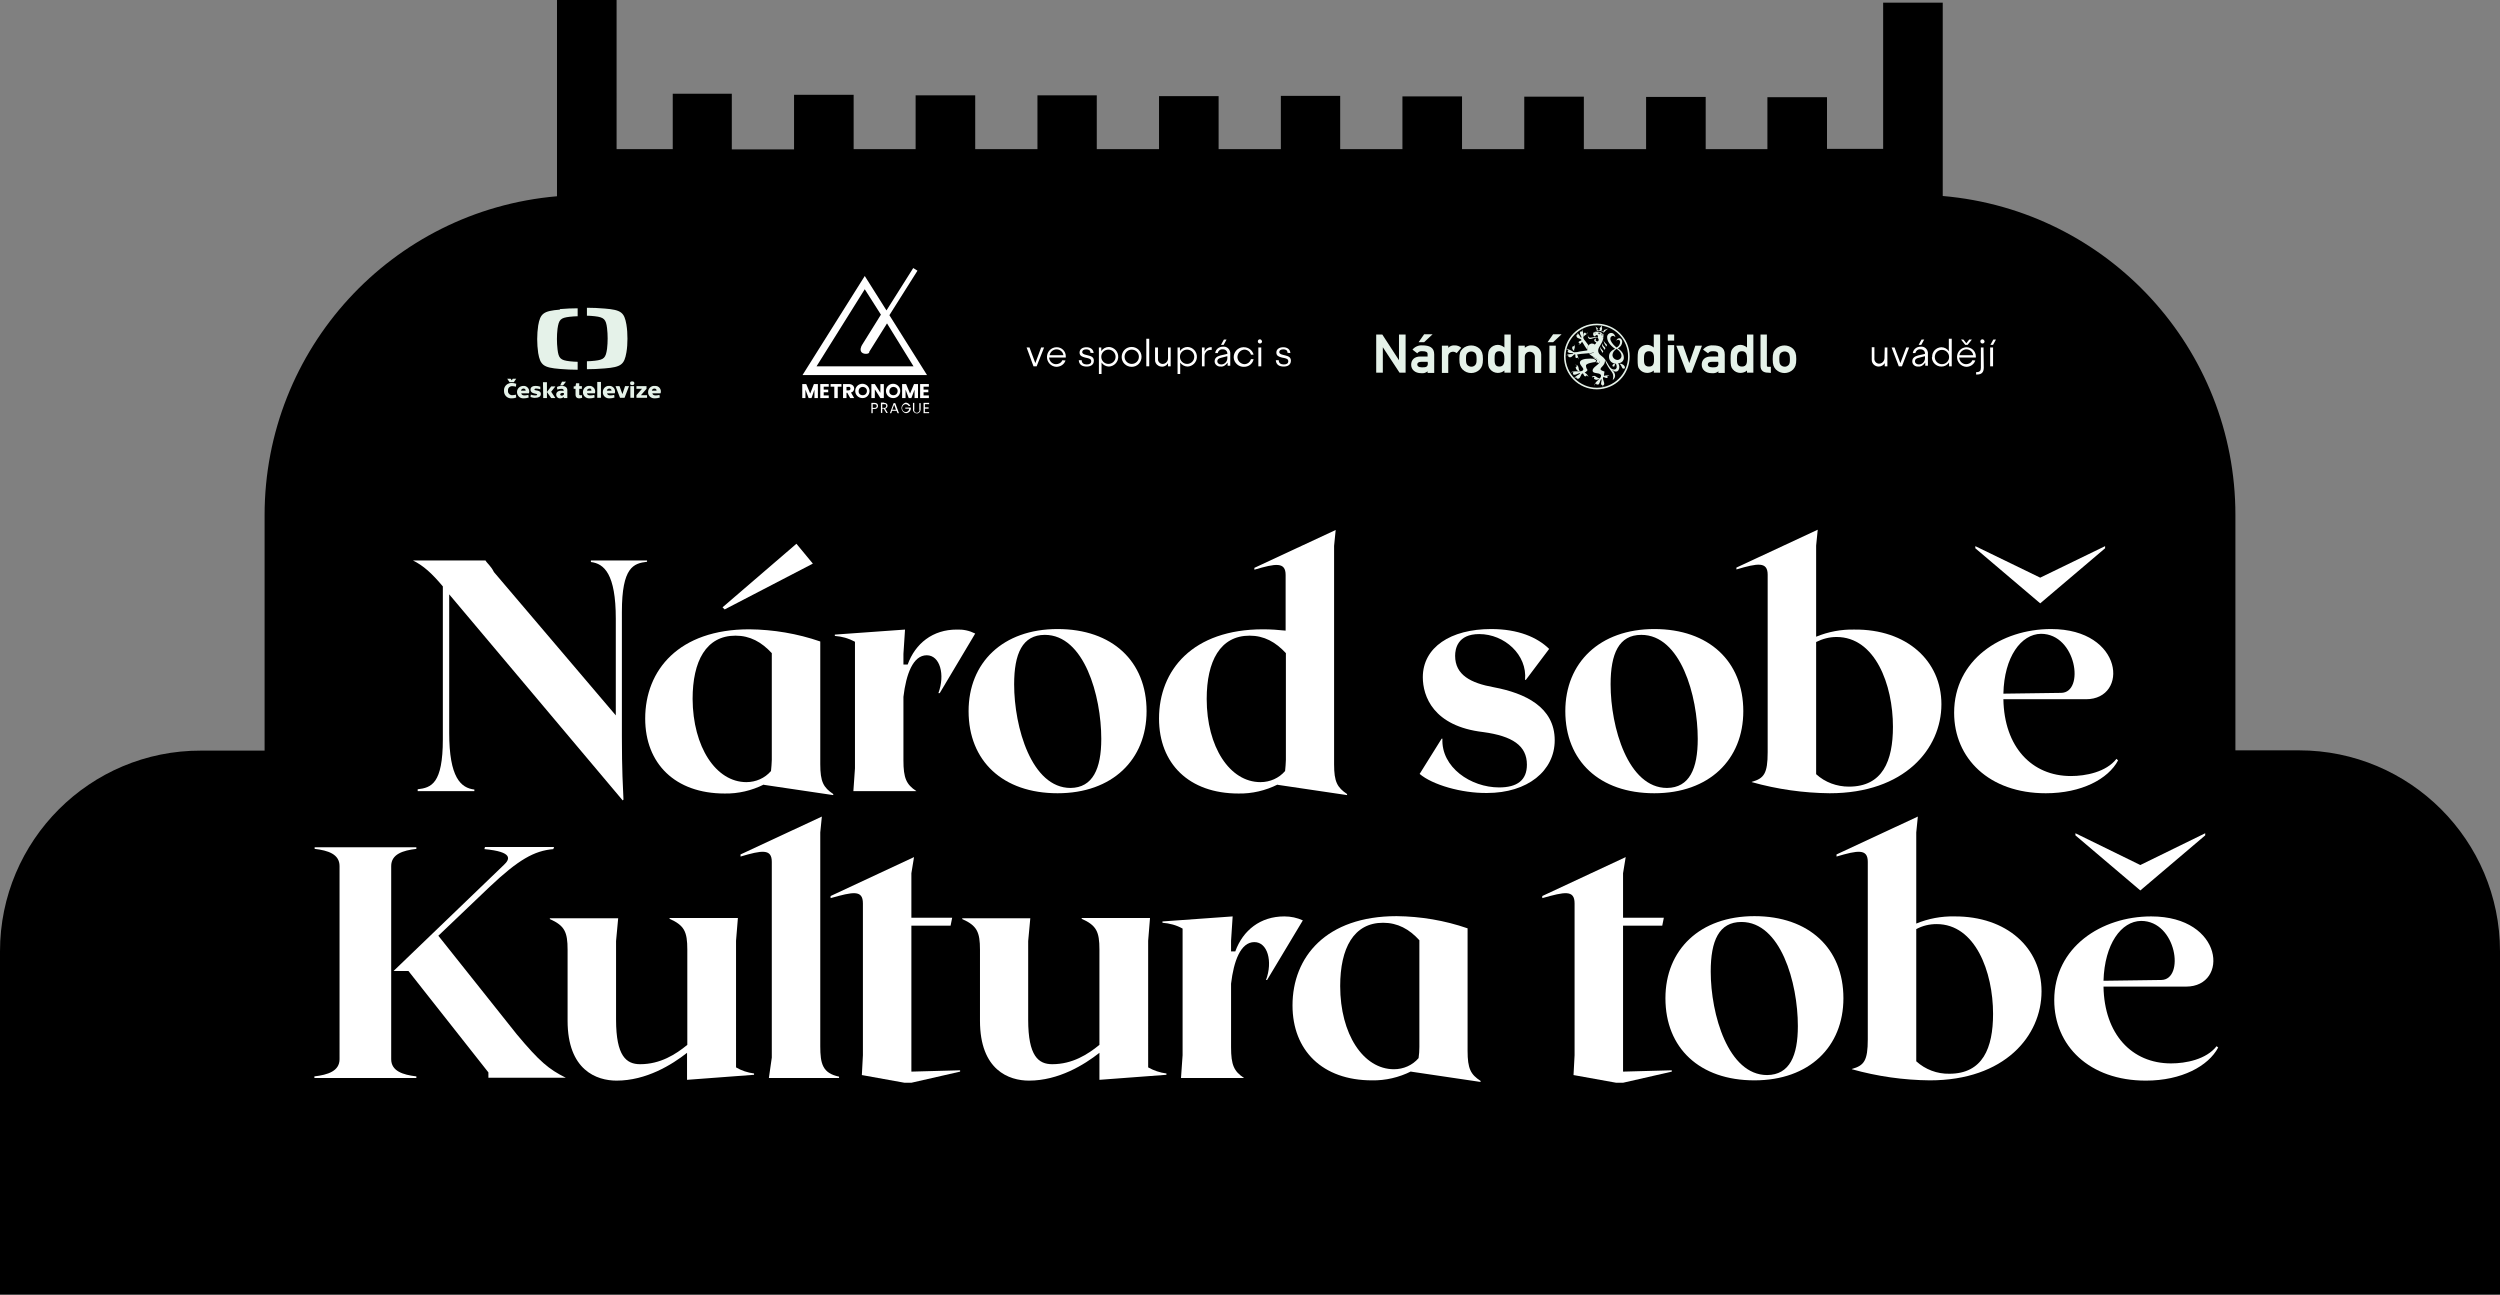 <?xml version="1.0" encoding="utf-8"?>
<!-- Generator: Adobe Illustrator 24.1.1, SVG Export Plug-In . SVG Version: 6.00 Build 0)  -->
<svg version="1.1" id="Vrstva_1" xmlns="http://www.w3.org/2000/svg" xmlns:xlink="http://www.w3.org/1999/xlink" x="0px" y="0px"
	 viewBox="0 0 943.9 488.8" style="enable-background:new 0 0 943.9 488.8;" xml:space="preserve">
<rect x="0" y="0" width="943.9" height="488.8" fill="#808080" stroke="none"/>
<style type="text/css">
	.st0{fill:#FFFFFF;}
	.st1{fill:#E5F2E9;}
</style>
<g id="Vrstva_2_1_">
	<g id="Layer_1">
		<path d="M868,283.3h-24v-88.9c0-62.7-48-115-110.5-120.4v-73h-22.5v55.2h-21.2V36.7h-22.5v19.6H644V36.6h-22.5v19.7H598V36.5
			h-22.5v19.8h-23.5V36.4h-22.5v19.9h-23.5V36.2h-22.4v20.1h-23.5v-20h-22.5v20h-23.5V36h-22.4v20.3h-23.5V36h-22.5v20.3h-23.4V35.8
			h-22.5v20.6h-23.5V35.4H254v20.9h-21.2V0h-22.5v74.1c-62.5,5.4-110.4,57.7-110.4,120.4v88.9h-24C34,283.3,0,317.3,0,359.2
			c0,0,0,0,0,0v129.6h943.9V359.2C943.9,317.3,909.9,283.3,868,283.3"/>
		<path class="st0" d="M244.3,211.5v0.6c-5.1,0.6-9.5,2-9.5,18.9V278c0,13,0.4,19.4,0.6,23.9l-0.3,0.3l-65.5-77.8v52.3
			c0,16.9,4.4,20.8,9.5,21.4v0.6h-21.4V298c5.1-0.6,9.5-2,9.5-18.9v-57.7c-4.2-5-7.3-7.8-11.3-9.8h27.4c0.6,1.1,2,2,3.2,4.4l46,54.1
			v-36.5c0-16.9-4.4-20.8-9.4-21.4v-0.6H244.3z"/>
		<path class="st0" d="M314.6,299.8v0.4l-26.3-3.9c0.1,0,0.1-0.1,0.1-0.1l0,0c-4.6,2.3-9.7,3.5-14.8,3.4c-18.7,0-30-11.3-30-28.3
			c0-18.3,12.7-33.7,39.3-33.7c9.1,0.1,18.1,1.6,26.8,4.6v46.3C309.7,295.2,310.9,297.3,314.6,299.8z M281.8,295.3
			c3.6,0,7-1.5,9.3-4.2c0.2-1.4,0.2-2.8,0.3-4.2v-40.3c-3.9-4.2-8.2-6.6-13.7-6.6c-11.1,0-16.2,9.6-16.2,23.9
			C261.6,282,270.3,295.3,281.8,295.3L281.8,295.3z M273.6,230.1l-0.8-0.8l27.9-24l6.2,7.5L273.6,230.1z"/>
		<path class="st0" d="M368.2,239.2l-13.4,22.5h-0.5c2.6-7,0.6-14.3-4.4-14.3c-5.2,0-7.8,7.2-8.8,15.7v24c0,6.7,1.1,9.1,4.9,11.6
			h-23.8l0.6-8.6v-47.8c-2.4-1.3-4.9-2-7.6-2.2v-0.5l26.5-1.9l-0.6,9.2v4h1.6c2.9-8,9.5-13.2,18.5-13.2
			C363.7,237.6,366,238.1,368.2,239.2z"/>
		<path class="st0" d="M432.9,268.5c0,18.3-12.9,31-33.6,31s-33.6-12.2-33.6-31c0-18.3,12.9-31,33.6-31S432.9,249.7,432.9,268.5z
			 M415.8,279c0-16.4-6.5-39.3-21.3-39.3c-8.5,0-11.6,7.1-11.6,18.7c0,16.2,6.6,39.1,21.3,39.1C412.6,297.4,415.8,290.2,415.8,279z"
			/>
		<path class="st0" d="M508.6,299.8v0.4l-26.3-3.9c0.1,0,0.1-0.1,0.1-0.1l0,0c-4.6,2.3-9.7,3.5-14.8,3.4c-18.7,0-30-11.3-30-28.3
			c0-18.3,12.7-33.7,39.3-33.7c2.8,0,5.7,0.2,8.5,0.5v-21c0-5-3.7-4.4-11.8-2v-0.7l30.7-14.3l-0.6,6v82.5
			C503.7,295.2,504.9,297.3,508.6,299.8z M475.9,295.3c3.6,0,7-1.5,9.3-4.2c0.2-1.4,0.2-2.8,0.3-4.2v-40.3
			c-3.9-4.2-8.2-6.6-13.7-6.6c-11.1,0-16.2,9.6-16.2,23.9C455.6,282,464.3,295.3,475.9,295.3z"/>
		<path class="st0" d="M536,292.2l8.3-13.3h0.3c-0.5,10.8,10.7,18.4,21.4,18.4c6.8,0,10.5-2.7,10.5-8.6c0-7.2-5.5-10.8-16.5-12.3
			c-18.9-2.2-22.8-13.6-22.8-20.7c0-11.3,10.5-18.2,25.8-18.2c10.2,0,17.4,3.1,21.9,7.5l-8.8,11.7h-0.3c0.9-9.5-7.8-17.3-17.3-17.3
			c-8.2,0-9.1,5.6-9.1,8.2c0,7.2,5.8,10.3,14.7,11.9c11.6,2.2,22.9,7.4,22.9,20c0,11.5-10.2,19.9-25.6,19.9
			C551.8,299.5,540.8,296.3,536,292.2z"/>
		<path class="st0" d="M658.2,268.5c0,18.3-12.9,31-33.6,31s-33.6-12.2-33.6-31c0-18.3,13-31,33.6-31S658.2,249.7,658.2,268.5z
			 M641,279c0-16.4-6.5-39.3-21.3-39.3c-8.5,0-11.6,7.1-11.6,18.7c0,16.2,6.6,39.1,21.3,39.1C637.9,297.4,641,290.2,641,279z"/>
		<path class="st0" d="M733,265.9c0,16.8-13.9,33.6-42.2,33.6c-9.9-0.1-19.8-1.5-29.4-4.2v-0.1c4.6-1.3,6-3.1,6-11.2v-67
			c0-5-3.7-4.4-11.8-2v-0.7l30.7-14.3l-0.6,6v34.4c4.6-1.9,9.5-2.8,14.4-2.7C719.9,237.5,733,249.5,733,265.9z M714.7,274.4
			c0-15.9-6.7-33.9-21.3-33.9c-2.7,0-5.3,0.7-7.7,1.9v49.9c3.4,3.1,7.8,4.7,12.4,4.7C710.8,297,714.7,287.3,714.7,274.4L714.7,274.4
			z"/>
		<path class="st0" d="M799.7,287.1c-3.7,7-13.8,12.4-27.3,12.4c-21.4,0-34.6-13.2-34.6-30.4c0-20,17.8-31.6,36.6-31.6
			c27.5,0,29.4,26.5,13.2,26.5h-31.2c0.3,18,10.7,29,25.5,29c5.6,0,13.3-1.5,17.2-6.5L799.7,287.1z M770.3,227.8l-24.5-20.8v-0.8
			l24.5,11.9l24.5-11.9v0.8L770.3,227.8z M756.4,261.9l21.8-0.3c9-0.1,5.8-22.3-7.6-22.3C763.1,239.4,756.7,248,756.4,261.9z"/>
		<path class="st0" d="M157.2,406.4v0.6h-38.5v-0.6c5.1-0.6,9.5-2,9.5-6.5V327c0-4.5-4.3-5.9-9.4-6.5v-0.6h38.4v0.6
			c-5.1,0.6-9.5,2-9.5,6.5v72.9C147.7,404.4,152.1,405.8,157.2,406.4z M184.4,407v-2.1l-30.2-38.3h-5.6l41.6-40c2.4-2.2,3.6-5-7.3-6
			l0.2-0.8h26.1l-0.3,0.8c-7.2,0.6-13.2,4-24.1,14.3l-19.3,18.4l29.6,37.2c8.6,10.3,12.1,13.2,18.5,16.4H184.4z"/>
		<path class="st0" d="M284.7,405.3v0.5l-25.3,1.9v-10.2c-5.7,4.5-15.4,10.5-26.6,10.5c-7.5,0-18.5-3.9-18.5-22.6v-26.8
			c0-6.7-1.1-9.1-6.7-11.6v-0.3h25.8l-0.8,8.6V385c0,13.8,3.9,16.8,9.1,16.8c7.6,0,13.4-3.7,17.8-7.3v-36c0-6.7-1.1-9.1-6.7-11.6
			v-0.3h25.8l-0.7,8.6V403C279.9,404.2,282.3,405,284.7,405.3z"/>
		<path class="st0" d="M316.8,406.5v0.5h-26.5l1.1-7.7v-73.9c0-5-3.7-4.4-11.8-2v-0.8l30.7-14.3l-0.6,6V395
			C309.7,401.7,310.6,405.2,316.8,406.5z"/>
		<path class="st0" d="M325.4,405.9l0.4-7.5v-57.3c0-5.2-3.7-4.4-12.2-2v-0.8l31.5-14.7l-1,6.1v16.8h15.4l-0.6,3h-14.8v55.1
			l18.4-0.5v0.5l-18.4,4.2h-2.6L325.4,405.9z"/>
		<path class="st0" d="M440.4,405.3v0.5l-25.3,1.9v-10.2c-5.7,4.5-15.4,10.5-26.6,10.5c-7.5,0-18.5-3.9-18.5-22.6v-26.8
			c0-6.7-1.1-9.1-6.7-11.6v-0.3H389l-0.8,8.6V385c0,13.8,3.9,16.8,9.1,16.8c7.6,0,13.4-3.7,17.8-7.3v-36c0-6.7-1.1-9.1-6.7-11.6
			v-0.3h25.8l-0.7,8.6V403C435.6,404.2,438,405,440.4,405.3z"/>
		<path class="st0" d="M491.9,347.5l-13.5,22.5H478c2.6-7,0.6-14.3-4.4-14.3c-5.2,0-7.8,7.2-8.8,15.7v24c0,6.7,1.1,9.1,4.9,11.6
			h-23.8l0.6-8.6v-47.8c-2.3-1.3-4.9-2-7.6-2.2v-0.5l26.5-1.9l-0.6,9.2v4h1.6c2.9-8,9.5-13.2,18.5-13.2
			C487.4,346,489.7,346.5,491.9,347.5z"/>
		<path class="st0" d="M559,408.1v0.4l-26.3-3.9c0.1,0,0.1-0.1,0.1-0.1l0,0c-4.6,2.3-9.7,3.5-14.8,3.4c-18.7,0-30-11.3-30-28.3
			c0-18.3,12.7-33.7,39.3-33.7c9.1,0.1,18.1,1.6,26.8,4.6v46.3C554.1,403.5,555.3,405.7,559,408.1z M526.3,403.7
			c3.6,0,7-1.5,9.3-4.2c0.2-1.4,0.3-2.8,0.3-4.2v-40.3c-3.8-4.2-8.2-6.6-13.7-6.6c-11.1,0-16.2,9.6-16.2,23.9
			C506,390.4,514.7,403.7,526.3,403.7L526.3,403.7z"/>
		<path class="st0" d="M594.1,405.9l0.4-7.5v-57.3c0-5.2-3.7-4.4-12.2-2v-0.8l31.5-14.7l-1,6.1v16.8h15.4l-0.6,3h-14.8v55.1
			l18.4-0.5v0.5l-18.4,4.2h-2.6L594.1,405.9z"/>
		<path class="st0" d="M696,376.9c0,18.3-12.9,31-33.6,31s-33.6-12.2-33.6-31c0-18.3,13-31,33.6-31S696,358.1,696,376.9z
			 M678.8,387.4c0-16.4-6.5-39.3-21.3-39.3c-8.5,0-11.6,7.1-11.6,18.7c0,16.2,6.6,39.1,21.3,39.1
			C675.7,405.8,678.8,398.6,678.8,387.4L678.8,387.4z"/>
		<path class="st0" d="M770.8,374.3c0,16.8-13.9,33.6-42.2,33.6c-9.9-0.1-19.8-1.5-29.4-4.2v-0.1c4.6-1.3,6-3.1,6-11.2v-67
			c0-5-3.7-4.4-11.8-2v-0.8l30.7-14.3l-0.6,6v34.4c4.6-1.9,9.5-2.8,14.4-2.7C757.7,345.9,770.8,357.9,770.8,374.3z M752.5,382.8
			c0-15.9-6.7-33.9-21.3-33.9c-2.7,0-5.3,0.6-7.7,1.9v49.9c3.4,3.1,7.9,4.8,12.5,4.7C748.6,405.4,752.5,395.7,752.5,382.8z"/>
		<path class="st0" d="M837.5,395.5c-3.7,7-13.8,12.5-27.3,12.5c-21.4,0-34.6-13.2-34.6-30.4c0-20,17.8-31.6,36.6-31.6
			c27.5,0,29.4,26.5,13.2,26.5h-31.2c0.3,18,10.7,29,25.5,29c5.6,0,13.3-1.5,17.2-6.5L837.5,395.5z M808.1,336.2l-24.5-20.8v-0.8
			l24.5,12l24.5-12v0.8L808.1,336.2z M794.2,370.3l21.8-0.3c9-0.1,5.8-22.3-7.6-22.3C800.9,347.8,794.6,356.4,794.2,370.3z"/>
		<path class="st0" d="M387.6,131.2h1.1l2.2,5.9l2.2-5.9h1.1l-2.8,7.1h-1.2L387.6,131.2z"/>
		<path class="st0" d="M402.3,136.1c-0.5,1.5-1.9,2.4-3.5,2.4c-2-0.1-3.6-1.8-3.5-3.9c0.1-1.9,1.6-3.4,3.5-3.5
			c2-0.1,3.6,1.5,3.6,3.4c0,0.1,0,0.1,0,0.2v0.3h-6.3c0.1,1.4,1.2,2.5,2.6,2.5c1,0,2-0.5,2.4-1.5L402.3,136.1z M396.3,134.1h5.2
			c-0.2-1.3-1.3-2.2-2.6-2.2C397.6,131.9,396.5,132.9,396.3,134.1L396.3,134.1z"/>
		<path class="st0" d="M411.7,133.2c0-1-0.7-1.3-1.6-1.3s-1.5,0.4-1.5,1s0.6,0.9,1.5,1.1l0.8,0.2c1.2,0.3,2.1,0.7,2.1,2
			c0,1.5-1.2,2.2-2.7,2.2c-1.7,0-2.9-0.7-3-2.4h1.1c0,1.1,0.8,1.6,1.9,1.6s1.7-0.4,1.7-1.2s-0.6-1-1.4-1.2l-0.9-0.2
			c-1.1-0.3-2.1-0.6-2.1-1.9s1.2-2,2.6-2s2.6,0.7,2.7,2.2L411.7,133.2z"/>
		<path class="st0" d="M415.8,131.2v1.4c0.6-1,1.7-1.6,2.9-1.6c2,0.1,3.6,1.8,3.5,3.9c-0.1,1.9-1.6,3.4-3.5,3.5
			c-1.1,0-2.2-0.6-2.8-1.5v4.3h-1v-10L415.8,131.2z M415.8,134.7c0,1.5,1.2,2.7,2.7,2.7c1.5,0,2.7-1.2,2.7-2.7
			c0-1.5-1.2-2.7-2.7-2.7C417,132,415.8,133.2,415.8,134.7C415.8,134.7,415.8,134.7,415.8,134.7L415.8,134.7z"/>
		<path class="st0" d="M431,134.7c0,2.1-1.6,3.8-3.7,3.8s-3.8-1.6-3.8-3.7s1.6-3.8,3.7-3.8c0,0,0,0,0.1,0
			C429.3,131,431,132.6,431,134.7C431,134.7,431,134.7,431,134.7z M424.6,134.7c0,1.5,1.2,2.7,2.7,2.7c1.5,0,2.7-1.2,2.7-2.7
			s-1.2-2.7-2.7-2.7c0,0,0,0,0,0C425.8,132,424.6,133.2,424.6,134.7C424.5,134.7,424.5,134.7,424.6,134.7L424.6,134.7z"/>
		<path class="st0" d="M432.8,127.9h1.1v10.4h-1.1V127.9z"/>
		<path class="st0" d="M441,131.2h1v7.1h-1v-1.2c-0.7,1.3-2.3,1.7-3.6,1c-0.9-0.5-1.4-1.4-1.3-2.4v-4.5h1.1v4.2
			c-0.1,1,0.6,1.9,1.6,2c0.1,0,0.1,0,0.2,0c1.1,0,2-1,2-2.1c0,0,0-0.1,0-0.1L441,131.2z"/>
		<path class="st0" d="M445.5,131.2v1.4c0.6-1,1.7-1.6,2.9-1.6c2,0.1,3.6,1.8,3.5,3.9c-0.1,1.9-1.6,3.4-3.5,3.5
			c-1.1,0-2.2-0.6-2.8-1.5v4.3h-1v-10L445.5,131.2z M445.5,134.7c0,1.5,1.2,2.7,2.7,2.7c1.5,0,2.7-1.2,2.7-2.7
			c0-1.5-1.2-2.7-2.7-2.7C446.7,132,445.5,133.2,445.5,134.7C445.5,134.7,445.5,134.7,445.5,134.7L445.5,134.7z"/>
		<path class="st0" d="M454.8,138.3h-1v-7.1h1v1.5c0.4-0.9,1.3-1.6,2.3-1.6h0.4v1c-0.1,0-0.2,0-0.4,0c-1.3,0-2.3,1-2.3,2.3
			c0,0.1,0,0.1,0,0.2L454.8,138.3z"/>
		<path class="st0" d="M460.9,138.4c-1.1,0.1-2.2-0.7-2.3-1.8c0-0.1,0-0.1,0-0.2c0-1.1,0.7-1.8,2.2-2.2l2.6-0.6v-0.1
			c0-0.9-0.7-1.6-1.6-1.6c-0.1,0-0.1,0-0.2,0c-0.9-0.1-1.7,0.6-1.8,1.4h-1c0.2-1.4,1.4-2.4,2.9-2.4c1.4-0.2,2.6,0.8,2.8,2.2
			c0,0.1,0,0.3,0,0.4v4.6h-1v-1.2C462.8,137.9,461.9,138.5,460.9,138.4z M463.3,134.5l-2.3,0.6c-0.9,0.2-1.4,0.6-1.4,1.3
			s0.6,1.2,1.5,1.2c1.3,0,2.3-1.1,2.3-2.4V134.5z M462.1,128.2h1l-1.1,2h-1L462.1,128.2z"/>
		<path class="st0" d="M472.3,133.9c-0.3-1.1-1.3-1.9-2.5-1.9c-1.5,0.1-2.6,1.4-2.6,2.9c0.1,1.4,1.2,2.5,2.6,2.6
			c1.2,0,2.2-0.8,2.5-1.9h1c-0.3,1.7-1.8,2.9-3.6,2.9c-2,0.1-3.8-1.5-3.9-3.5s1.5-3.8,3.5-3.9c0.1,0,0.3,0,0.4,0
			c1.7,0,3.2,1.2,3.6,2.8H472.3z"/>
		<path class="st0" d="M476.5,128.9c0,0.4-0.3,0.8-0.8,0.8c0,0,0,0,0,0c-0.4,0-0.8-0.3-0.8-0.8c0-0.4,0.3-0.8,0.8-0.8c0,0,0,0,0,0
			C476.1,128.1,476.4,128.5,476.5,128.9C476.5,128.9,476.5,128.9,476.5,128.9z M475.1,131.2h1.1v7.1h-1.1V131.2z"/>
		<path class="st0" d="M486.1,133.2c0-1-0.7-1.3-1.6-1.3s-1.5,0.4-1.5,1s0.6,0.9,1.5,1.1l0.8,0.2c1.2,0.3,2.1,0.7,2.1,2
			c0,1.5-1.2,2.2-2.7,2.2c-1.7,0-2.9-0.7-3-2.4h1.1c0,1.1,0.8,1.6,1.9,1.6s1.7-0.4,1.7-1.2s-0.6-1-1.4-1.2L484,135
			c-1.1-0.3-2.1-0.6-2.1-1.9s1.2-2,2.6-2s2.6,0.7,2.7,2.2L486.1,133.2z"/>
		<path class="st0" d="M711.6,131.2h1v7.1h-1v-1.2c-0.5,0.8-1.3,1.3-2.3,1.3c-1.4,0-2.6-1.1-2.6-2.5c0-0.1,0-0.2,0-0.3v-4.5h1v4.2
			c-0.1,1,0.6,1.9,1.6,2c0.1,0,0.1,0,0.2,0c1.1,0,2-1,2-2.1c0,0,0-0.1,0-0.1L711.6,131.2z"/>
		<path class="st0" d="M714.2,131.2h1.1l2.2,5.9l2.2-5.9h1.1l-2.7,7.1h-1.2L714.2,131.2z"/>
		<path class="st0" d="M724.3,138.4c-1.2,0.1-2.2-0.7-2.3-1.8c0-0.1,0-0.1,0-0.2c0-1.1,0.7-1.8,2.2-2.2l2.6-0.6v-0.1
			c0-0.9-0.7-1.6-1.6-1.6c-0.1,0-0.1,0-0.2,0c-0.9-0.1-1.7,0.6-1.8,1.4h-1c0.2-1.4,1.4-2.4,2.9-2.4c1.4-0.2,2.6,0.8,2.8,2.2
			c0,0.1,0,0.3,0,0.4v4.6h-1v-1.2C726.2,137.9,725.3,138.5,724.3,138.4z M726.7,134.5l-2.3,0.6c-0.9,0.2-1.4,0.6-1.4,1.3
			s0.6,1.2,1.5,1.2c1.3,0,2.3-1.1,2.3-2.4V134.5z M725.5,128.2h1l-1.1,2h-1L725.5,128.2z"/>
		<path class="st0" d="M729.5,134.8c-0.1-2,1.5-3.6,3.4-3.7c0,0,0.1,0,0.1,0c1.1,0,2.2,0.6,2.8,1.5v-4.7h1.1v10.4h-1v-1.5
			c-0.6,1-1.7,1.6-2.9,1.6c-2,0-3.6-1.6-3.6-3.5C729.5,134.9,729.5,134.8,729.5,134.8z M735.9,134.8c0-1.5-1.2-2.7-2.7-2.7
			c-1.5,0-2.7,1.2-2.7,2.7c0,1.5,1.2,2.7,2.7,2.7C734.7,137.5,735.9,136.3,735.9,134.8C735.9,134.8,735.9,134.8,735.9,134.8
			L735.9,134.8z"/>
		<path class="st0" d="M745.8,136.1c-0.5,1.5-1.9,2.4-3.4,2.4c-2-0.1-3.6-1.8-3.5-3.9c0.1-1.9,1.6-3.4,3.5-3.5c2,0,3.6,1.5,3.6,3.5
			c0,0,0,0.1,0,0.1v0.3h-6.3c0.1,1.4,1.2,2.5,2.6,2.5c1,0,2-0.5,2.4-1.5L745.8,136.1z M739.8,134.1h5.2c-0.2-1.3-1.3-2.2-2.6-2.2
			C741.2,131.9,740,132.9,739.8,134.1L739.8,134.1z M740.4,128.2h0.9l1.1,1.4l1.1-1.4h1l-1.6,2H742L740.4,128.2z"/>
		<path class="st0" d="M749,138.8c0,1.6-0.7,2.6-2.5,2.6c-0.1,0-0.3,0-0.4,0v-0.9h0.2c1.2,0,1.6-0.6,1.6-1.7v-7.6h1L749,138.8z
			 M749.3,128.9c0,0.4-0.3,0.8-0.8,0.8c0,0,0,0,0,0c-0.4,0-0.8-0.3-0.8-0.8c0-0.4,0.3-0.8,0.8-0.8c0,0,0,0,0,0
			C748.9,128.1,749.2,128.5,749.3,128.9C749.3,128.9,749.3,128.9,749.3,128.9L749.3,128.9z"/>
		<path class="st0" d="M751.4,131.2h1.1v7.1h-1.1V131.2z M752.6,128.2h1l-1.1,2h-1L752.6,128.2z"/>
		<path class="st1" d="M602.9,147c-6.8,0-12.4-5.5-12.4-12.4c0-6.8,5.5-12.4,12.4-12.4c6.8,0,12.4,5.5,12.4,12.4c0,0,0,0,0,0
			C615.3,141.5,609.8,147,602.9,147 M602.9,122.8c-6.5,0-11.8,5.3-11.8,11.8c0,6.5,5.3,11.8,11.8,11.8s11.8-5.3,11.8-11.8l0,0
			C614.7,128.1,609.5,122.8,602.9,122.8"/>
		<polygon class="st1" points="522.1,140.7 519.6,140.7 519.6,126.3 521.9,126.3 528.2,136 528.2,126.3 530.7,126.3 530.7,140.7 
			528.4,140.7 522.1,131.1 		"/>
		<path class="st1" d="M536.6,140.9c-2.4,0-3.8-1.4-3.8-3.2s1.2-3.1,3.5-3.1h2.7v-0.9c0-0.8-0.6-1.1-2-1.1c-0.7-0.1-1.5,0.2-1.9,0.8
			l-1.8-1.4c0.9-1.1,2.3-1.7,3.7-1.6c2.7,0,4.5,0.8,4.5,3.4v7H539v-0.6C538.3,140.8,537.5,141,536.6,140.9 M539,136.6h-2.3
			c-1.1,0-1.6,0.4-1.6,1s0.5,1.1,1.8,1.1c1.6,0,2.2-0.2,2.2-1.6L539,136.6z M537.7,129.2h-2.1l2.1-3h3.2L537.7,129.2z"/>
		<path class="st1" d="M549.3,130.4c0.9,0,1.7,0.3,2.4,0.9l-1.7,2c-0.4-0.3-0.9-0.5-1.4-0.5c-1,0-1.8,0.7-1.8,1.6c0,0.1,0,0.2,0,0.3
			v6.1h-2.4v-10.3h2.4v0.8C547.4,130.7,548.3,130.3,549.3,130.4"/>
		<path class="st1" d="M558.7,139.5c-1.8,1.8-4.7,1.8-6.5,0c0,0,0,0,0,0c-0.8-0.9-1.2-1.7-1.2-3.9s0.3-3,1.2-3.9
			c1.8-1.7,4.7-1.7,6.5,0c0.8,0.9,1.2,1.7,1.2,3.9S559.5,138.6,558.7,139.5 M557,133.3c-0.8-0.8-2.1-0.8-3,0c0,0,0,0,0,0
			c-0.4,0.5-0.5,0.9-0.5,2.2s0.1,1.8,0.5,2.3c0.8,0.8,2.1,0.9,2.9,0.1c0,0,0.1-0.1,0.1-0.1c0.4-0.5,0.5-0.9,0.5-2.2
			S557.4,133.8,557,133.3"/>
		<path class="st1" d="M568,140.7v-0.8c-0.7,0.6-1.6,0.9-2.5,0.9c-1.1,0-2.2-0.5-2.9-1.4c-0.6-0.7-0.8-1.4-0.8-3.9s0.2-3.2,0.8-3.9
			c0.7-0.9,1.8-1.4,2.9-1.4c0.9,0,1.8,0.4,2.5,1v-4.9h2.4v14.4L568,140.7z M566.1,132.6c-1.8,0-1.8,1.5-1.8,2.9s0,2.9,1.8,2.9
			s1.9-1.6,1.9-2.9S567.9,132.6,566.1,132.6"/>
		<path class="st1" d="M578.3,130.4c2,0,3.6,1.5,3.6,3.5c0,0,0,0.1,0,0.1v6.8h-2.4v-6.1c0-1-0.8-1.9-1.9-1.9s-1.9,0.8-1.9,1.9
			c0,0,0,0,0,0v6.1h-2.4v-10.3h2.4v0.8C576.5,130.7,577.4,130.3,578.3,130.4"/>
		<path class="st1" d="M586.4,129.2h-2.1l2.1-3h3.2L586.4,129.2z M585,130.5h2.4v10.3H585L585,130.5z"/>
		<path class="st1" d="M624.4,140.7v-0.8c-0.7,0.6-1.6,0.9-2.5,0.9c-1.1,0-2.2-0.5-2.9-1.4c-0.6-0.7-0.7-1.4-0.7-3.9
			s0.2-3.2,0.7-3.9c0.7-0.9,1.8-1.4,2.9-1.4c0.9,0,1.8,0.4,2.5,1v-4.9h2.4v14.4L624.4,140.7z M622.6,132.6c-1.8,0-1.9,1.5-1.9,2.9
			s0,2.9,1.9,2.9s1.9-1.6,1.9-2.9S624.4,132.6,622.6,132.6"/>
		<path class="st1" d="M629.7,126.3h2.4v2.3h-2.4V126.3z M629.7,130.3h2.4v10.4h-2.4V130.3z"/>
		<polygon class="st1" points="640.1,130.5 642.6,130.5 638.7,140.7 636.8,140.7 632.9,130.5 635.5,130.5 637.8,137.1 		"/>
		<path class="st1" d="M646.3,140.9c-2.4,0-3.8-1.4-3.8-3.2s1.2-3.1,3.5-3.1h2.7v-0.9c0-0.8-0.6-1.1-1.9-1.1c-1,0-1.5,0.2-1.9,0.8
			L643,132c0.9-1.1,2.3-1.7,3.7-1.6c2.7,0,4.5,0.8,4.5,3.4v7h-2.4v-0.6C648.1,140.8,647.2,141,646.3,140.9 M648.7,136.6h-2.3
			c-1.1,0-1.6,0.4-1.6,1s0.5,1.1,1.8,1.1c1.6,0,2.2-0.2,2.2-1.6L648.7,136.6z"/>
		<path class="st1" d="M659.6,140.7v-0.8c-0.7,0.6-1.6,0.9-2.5,0.9c-1.1,0-2.2-0.5-2.9-1.4c-0.6-0.7-0.8-1.4-0.8-3.9
			s0.2-3.2,0.8-3.9c0.7-0.9,1.8-1.4,2.9-1.4c0.9,0,1.8,0.4,2.5,1v-4.9h2.4v14.4L659.6,140.7z M657.7,132.6c-1.8,0-1.9,1.5-1.9,2.9
			s0,2.9,1.9,2.9s1.9-1.6,1.9-2.9S659.5,132.6,657.7,132.6"/>
		<path class="st1" d="M667.5,140.7c-1.6,0-2.8-0.7-2.8-2.6v-11.8h2.4V138c0,0.4,0.2,0.5,0.6,0.5h0.9v2.3L667.5,140.7z"/>
		<path class="st1" d="M677,139.5c-1.8,1.8-4.7,1.8-6.5,0c0,0,0,0,0,0c-0.8-0.9-1.2-1.7-1.2-3.9s0.3-3,1.2-3.9
			c1.8-1.7,4.7-1.7,6.5,0c0.8,0.9,1.2,1.7,1.2,3.9S677.8,138.6,677,139.5 M675.3,133.3c-0.8-0.8-2.1-0.8-3,0c0,0,0,0,0,0
			c-0.4,0.5-0.5,0.9-0.5,2.2s0.1,1.8,0.5,2.3c0.8,0.8,2.1,0.9,2.9,0.1c0,0,0.1-0.1,0.1-0.1c0.4-0.5,0.5-0.9,0.5-2.2
			S675.6,133.8,675.3,133.3"/>
		<path class="st1" d="M598.3,140.7c0.6,0.3,1.1,0.8,1.4,1.4l-0.1,0.1c-0.1-0.2-0.3-0.4-0.6-0.5c0,0.2-0.2,0.4-0.4,0.4l0,0
			c-0.7,0-0.7-1.1-1-1.1c-0.8,0-0.8,2-1.8,2c-0.5,0-0.6-0.2-0.7-0.6c-0.3,0.1-0.5,0.3-0.6,0.6l-0.1-0.1c0.1-0.9,2.2-1.6,2.2-1.9
			c0-0.1-0.1-0.1-0.2-0.1c-0.4,0-1.4,0.6-1.9,0.6s-0.6-0.2-0.6-0.5c0-0.2,0-0.3,0.2-0.4c-0.1,0-0.2-0.1-0.3-0.1
			c-0.2,0-0.4,0-0.6,0.2v-0.1c0.2-0.3,0.8-0.4,1.5-0.4c0.5,0,1.2,0,1.8,0s1.3-0.2,1.3-0.8s-1.3-1.5-1.3-2.5s1.5-1.5,3.8-1.5
			c0.5,0,1,0,1.5,0.1c0.3,0.3,0.9,0.5,0.9,0.6s-0.3,0.3-0.3,0.6c-0.7,0-3.6,0.5-3.6,1.3c0,0.6,0.2,1.2,0.6,1.7
			C599.2,140.1,598.8,140.4,598.3,140.7"/>
		<path class="st1" d="M594.6,132.7c-0.7-0.4-1-0.9-1-1.3s0.1-0.7,0.5-0.7c0.2,0,0.2,0,0.3,0.1c0-0.3-0.1-0.7-0.3-0.8V130
			c0.3,0.2,0.5,0.5,0.5,0.9c0,0.5-0.3,1-0.3,1.4C594.3,132.4,594.4,132.6,594.6,132.7"/>
		<path class="st1" d="M599.3,131.9c-0.5-0.2-1.6-2.5-2-2.9c-0.3,0.6-0.7,1-1.3,1.3v-0.1c0.2,0,0.5-0.3,0.5-0.5
			c-0.2,0-0.4-0.2-0.5-0.4c0,0,0,0,0,0c0-0.6,1.1-0.6,1.1-0.9c0-0.7-1.9-0.4-1.9-1.6c0-0.4,0.3-0.5,0.5-0.6c0-0.3-0.2-0.5-0.5-0.5
			v-0.1c0.9,0.2,1.5,1.9,1.8,1.9c0.1,0,0.1-0.1,0.1-0.2c0-0.3-0.6-1.1-0.6-1.6c0-0.3,0.2-0.6,0.5-0.6c0.2,0,0.3,0.1,0.4,0.2
			c0-0.1,0.1-0.2,0.1-0.4c0-0.2,0-0.4-0.2-0.5h0.1c0.3,0.2,0.3,0.7,0.3,1.2s0,1,0,1.4c0,0.6,0.3,1.2,0.8,1.7
			c0.4,0.5,0.8,1.1,1.2,1.6C599.5,130.7,599.4,131.1,599.3,131.9"/>
		<path class="st1" d="M595.5,139.8c-0.3-0.2-0.5-0.6-0.6-1c0-0.3,0.3-0.5,0.6-0.5c0,0,0,0,0,0c-0.1-0.3-0.4-0.5-0.7-0.5l0.1-0.1
			c1.7,0.2,0.6,2.2,1.9,2.5C596.3,140.2,595.7,140.2,595.5,139.8"/>
		<path class="st1" d="M597.8,126.2c0.1-0.4,0.4-0.6,0.6-0.6s0.4,0.2,0.4,0.5c0.2,0,0.5-0.4,0.5-0.6h0.1c0,0.9-1.6,1-1.6,2.1
			C597.7,127,597.8,126.6,597.8,126.2"/>
		<path class="st1" d="M599.6,126.6c-0.1,0.4,0.2,0.8,0.7,0.9c0.1,0,0.1,0,0.2,0c0.5,0,1.4-0.3,2.2-0.3c0.3,0,0.5,0.1,0.8,0.2v0.1
			c-0.2-0.1-0.4-0.1-0.6-0.1c-0.8,0-1.9,0.6-2.5,0.6s-0.9-0.4-0.9-1.3L599.6,126.6z"/>
		<path class="st1" d="M601,142.3c0.2-0.2,0.5-0.3,0.8-0.4c0.7,0,1.3,0.9,2,0.9c0.1,0,0.3,0,0.4-0.1c-0.3,0.4-0.8,0.6-1.3,0.7
			c-0.6,0-1.1-0.3-1.1-0.6c0-0.2,0.1-0.3,0.3-0.4c-0.1-0.1-0.3-0.1-0.4-0.1c-0.2,0-0.4,0.1-0.5,0.2L601,142.3z"/>
		<path class="st1" d="M602.4,123.2L602.4,123.2c0.2,0.4,0.9,0.6,0.9,0.9c0,0.1-0.1,0.2-0.2,0.3c0,0.2,0.3,0.3,0.5,0.3
			s0.5-0.1,0.5-0.2c-0.1-0.1-0.1-0.2-0.2-0.3c0-0.4,0.6-0.7,0.7-1.2h0.2c-0.1,0.5,0.1,0.9,0.1,1.2c0,0.2-0.1,0.4-0.3,0.4
			c0,0.3,0.4,0.5,0.7,0.5c0.1,0,0.2,0,0.3-0.1c0-0.1-0.1-0.2-0.1-0.2c0-0.4,1-0.3,1.4-0.7l0.1,0.1c-0.6,0.4-1.1,0.9-1.5,1.4
			c-0.5-0.5-1.3-0.7-2-0.7c-0.2,0-0.4,0-0.6,0C602.8,124.3,602.6,123.7,602.4,123.2"/>
		<path class="st1" d="M602.3,126.8c0,0.1-0.1,0.3-0.1,0.4c-0.1-0.1-0.2-0.3-0.2-0.5C602.2,126.8,602.2,126.8,602.3,126.8"/>
		<path class="st1" d="M601.6,134.9v-0.2c0.8,0.6,2.3,1,2.3,1.8c0,0.3-0.2,0.5-0.4,0.6c0,0,0,0-0.1,0c-0.2,0-0.2-0.1-0.2-0.4
			c-0.1,0-0.1,0.2-0.3,0.2s-0.2,0-0.2-0.2s0.3-0.3,0.3-0.5C603.1,135.8,602,135.6,601.6,134.9"/>
		<path class="st1" d="M602.3,127.4c0,0.1,0.1,0.3,0.2,0.4c-0.1,0-0.1,0-0.2,0.1V127.4z"/>
		<path class="st1" d="M604.3,130.9c0,0.9,1,1.4,1,1.8c0,0.2-0.1,0.4-0.5,0.5c0,0,0.1-0.1,0.1-0.2c0-0.3-0.7-0.8-0.7-1.5
			C604.2,131.3,604.2,131.1,604.3,130.9"/>
		<path class="st1" d="M605,129.7c0,0.9,1.1,1.3,1.1,1.8c0,0.2-0.1,0.4-0.4,0.6c0-0.6-0.8-1-0.8-1.7
			C604.8,130.1,604.9,129.9,605,129.7"/>
		<path class="st1" d="M605.5,128.5c0.2,1.1,1.2,1.3,1.2,1.8c0,0.3-0.1,0.4-0.4,0.6C606.4,130.1,605.5,130.1,605.5,128.5"/>
		<path class="st1" d="M610.1,137.2c-0.8,0.5-0.2,1.2-0.9,1.2c-0.2,0-0.4-0.1-0.4-0.3c0,0,0,0,0-0.1
			C608.8,137.7,609.1,137.3,610.1,137.2"/>
		<path class="st1" d="M611.4,137.3c1.4,0,2.1,0.9,2.1,1.4c0,0.3-0.2,0.5-0.4,0.5c0,0-0.1,0-0.1,0
			C612.2,139.2,612.5,138.1,611.4,137.3"/>
		<path class="st1" d="M610.3,131.2c0.8-0.3,1.3-1.1,1.4-2c0-0.6-0.3-0.9-0.7-0.9c-0.2,0-0.5,0.1-0.6,0.3l-0.1-0.1
			c0.2-0.5,0.6-0.8,1.1-0.8c0.7,0,1.1,0.8,1.1,1.4c-0.1,1.1-0.7,2-1.7,2.4c1.7,1.1,2.3,2.3,2.3,3.6c0,1.1-0.9,2-2,2c0,0-0.1,0-0.1,0
			c0.2,0.5,0.4,1,0.4,1.5c0,0.9-0.5,1.7-1.3,1.7c-0.5,0-0.9-0.2-1.2-0.6l-0.1,0.1c0.6,0.5,1,1.3,1,2.1c0,0.6-0.4,1.2-0.9,1.6
			c0.1-0.5,0.2-0.9,0.2-1.4c0-1.9-1.7-2.2-3.1-6.1c0,2.1-1.7,2.5-1.7,3.4c0,0.4,0.9,0.7,1.5,0.9c-0.1,0.5-0.2,1-0.2,1.6
			c0.4-0.1,0.9-0.2,1.3-0.2c0.2,0,0.4,0,0.6,0.1l0.1,0.2c-0.1-0.1-0.3-0.1-0.4-0.1c-0.2,0-0.3,0-0.4,0.1c0.1,0.1,0.2,0.2,0.2,0.3
			c0,0.3-0.2,0.5-0.5,0.4c0,0,0,0,0,0c-0.4,0-0.7-0.3-1-0.3s-0.3,0.1-0.3,0.4c0,0.5,0.5,1.5,0.5,2.1c0,0.3-0.2,0.5-0.4,0.5
			c0,0,0,0,0,0v0.7h-0.1l-0.2-0.7c-0.4,0-0.5-0.3-0.5-0.6c0-0.5,0.4-1.6,0.1-1.6s-0.6,1.4-0.9,1.8c-0.1,0.2-0.4,0.2-0.6,0.2
			c-0.3,0-0.5-0.2-0.5-0.5c-0.3,0.2-0.5,0.4-0.5,0.8h-0.1c0-0.9,1.1-1.7,2-2.6c0.3-0.3,0.5-0.7,0.5-1.1c0-0.1-0.1-0.3-0.2-0.4
			c-0.8-0.8-3-0.2-3-1.5s2.6-2.3,2.6-3.2c0-1.2-2.7-1.8-4-3.2c0.6,0,1.2-0.1,1.7-0.3c0.1,0,0.1-0.1,0.1-0.1c0,0,0-0.1-0.1-0.1
			c-0.3,0.5-4.8,0.4-6.2,0.9c0.4,0.5,0.5,1.1,0.6,1.7h-0.1c0-0.2-0.1-0.5-0.3-0.6c-0.1,0.1-0.2,0.1-0.3,0.2c-0.3,0-0.5-0.2-0.5-0.5
			c0,0,0,0,0,0c0-0.2,0-0.4,0-0.6s0-0.3-0.2-0.3c-0.5,0-1,1.1-1.8,1.1c-0.5,0-0.7-0.2-0.7-0.6c0-0.1,0-0.2,0.1-0.2
			c-0.2,0-0.5,0-0.7,0.1v-0.1c0.6-0.6,2.5-0.3,2.5-0.5c0-0.4-1.4-0.2-1.8-0.5c-0.2-0.1-0.3-0.2-0.3-0.4c0-0.2,0.1-0.4,0.3-0.5
			c-0.2-0.2-0.5-0.3-0.8-0.3v-0.1c0.1,0,0.2-0.1,0.3-0.1c0.8,0.3,1.6,0.6,2.3,1.2c0.2,0.1,0.3,0.1,0.5,0.1c0.7,0,1.3-0.1,2-0.3
			l2.8-0.4c0-0.2,0-0.4,0-0.7c0-1,0.8-1.8,1.7-1.9c0.4,0,0.8,0.1,1.1,0.4c0.3-0.2,0.5-0.5,0.6-0.8c-0.4-0.2-0.8-0.4-0.8-0.9
			c0-0.2,0.2-0.4,0.4-0.4c0.1,0,0.3,0.1,0.3,0.2c0,0,0,0,0,0c0,0.1-0.1,0.2-0.2,0.3c0.2,0.2,0.4,0.4,0.7,0.4c0.3,0,0.5-0.3,0.5-0.6
			c0,0,0,0,0,0c0-0.3-0.3-0.5-0.3-1s0-0.8-0.4-0.8s-0.5,0.4-0.8,0.4s-0.6-0.1-0.6-0.8s0.5-0.9,1.5-0.9c1.8,0,2.4,1,2.4,1.8
			c0,2.4-2,3.9-2,5.3c0,1.6,1.4,2,2.1,2.8c1.8,2,2.1,4.4,3.9,4.4c0.5,0.1,0.9-0.3,1-0.8c0-0.1,0-0.1,0-0.2c0-0.4-0.1-0.8-0.3-1.2
			c-1.5,0-2.7-1.2-2.6-2.7c0-1.4,0.9-2.3,2.3-2.9c-2.2-1.5-3-3.1-3-4.3c-0.1-0.8,0.5-1.6,1.4-1.7c0,0,0,0,0.1,0
			c0.6,0,1.2,0.3,1.6,1.4l-0.1,0.1c-0.2-0.2-0.5-0.4-0.8-0.4c-0.6,0-1.1,0.6-1,1.2c0,0,0,0,0,0.1
			C608.1,128.7,608.7,129.9,610.3,131.2 M608.8,134c0,1,0.8,1.8,1.8,1.9c0,0,0.1,0,0.1,0c0.8,0,1.5-0.7,1.5-1.5c0-1-0.6-1.8-1.8-2.7
			C609.5,132.2,608.9,133,608.8,134 M605.5,126.7c0-0.5-0.2-0.8-0.5-0.8s-0.3,0.1-0.3,0.4c0,0.1,0,0.3,0.1,0.4c0,0,0.1,0,0.2,0
			c-0.1-0.1-0.1-0.2-0.1-0.3c0-0.2,0.1-0.3,0.2-0.3S605.4,126.4,605.5,126.7c-0.1,0.4-0.3,0.6-0.4,0.6v0.1
			C605.3,127.4,605.5,127.2,605.5,126.7 M603.3,125.7c0,0.2,0.2,0.4,0.5,0.5c0.2,0,0.4-0.1,0.4-0.3c0-0.1-0.1-0.3-0.2-0.3
			c0,0,0,0-0.1,0C603.5,125.6,603.5,125.7,603.3,125.7 M601.9,125.8c0,0,0.1-0.1,0.2-0.1c0.2,0,0,0.5,0.2,0.5c-0.1,0,0-0.1,0-0.5
			c0-0.1-0.1-0.2-0.1-0.2c0,0,0,0,0,0C602,125.6,602,125.7,601.9,125.8"/>
		<path class="st1" d="M603.7,125.7c0.1,0,0.2,0.1,0.2,0.1c0,0,0,0,0,0c0,0.1-0.1,0.2-0.2,0.2c-0.1,0-0.2-0.1-0.2-0.2l0,0
			C603.6,125.8,603.6,125.7,603.7,125.7C603.7,125.7,603.7,125.7,603.7,125.7"/>
		<path class="st0" d="M335.8,119l10.6-16.8l-1.6-1l-10.1,16l-8.2-13l-23.5,37.4H350L335.8,119z M326.5,109.2l6.1,9.6l-7.1,11.4
			c-0.4,0.6-1,2.1-0.1,2.9s3,0.6,2.8-0.3l6.7-10.7l10,16.2h-36.6L326.5,109.2z"/>
		<polygon class="st0" points="302.9,145 304.4,145 305.9,148.6 307.3,145 308.8,145 308.8,150.3 307.5,150.3 307.5,147.1 
			306.4,150.3 305.3,150.3 304.1,147.1 304.1,150.3 302.9,150.3 		"/>
		<polygon class="st0" points="312.9,146 311,146 311,147.1 312.7,147.1 312.7,148.1 311,148.1 311,149.3 312.9,149.3 312.9,150.3 
			309.7,150.3 309.7,145 312.9,145 		"/>
		<polygon class="st0" points="313.6,145 317.7,145 317.7,146 316.3,146 316.3,150.3 315,150.3 315,146 313.6,146 		"/>
		<path class="st0" d="M320.5,145c1.3,0,2,0.8,2,1.7c0,0.7-0.5,1.4-1.2,1.5l1.2,2.1H321l-1.1-2h-0.3v2h-1.3V145H320.5z M320.4,146.1
			h-0.8v1.3h0.8c0.5,0,0.7-0.3,0.7-0.7c0-0.3-0.2-0.6-0.6-0.7C320.5,146.1,320.4,146.1,320.4,146.1"/>
		<path class="st0" d="M325.6,150.3c-1.5,0-2.7-1.2-2.7-2.7c0-1.5,1.2-2.7,2.7-2.7c1.5,0,2.7,1.2,2.7,2.7l0,0c0,1.5-1.1,2.7-2.6,2.7
			C325.6,150.3,325.6,150.3,325.6,150.3 M325.6,149.2c0.9,0.1,1.6-0.5,1.7-1.4c0.1-0.9-0.5-1.6-1.4-1.7s-1.6,0.5-1.7,1.4
			c0,0.1,0,0.1,0,0.2c-0.1,0.8,0.5,1.4,1.2,1.5C325.4,149.2,325.5,149.2,325.6,149.2"/>
		<polygon class="st0" points="333.7,145 333.7,150.3 332.4,150.3 330.3,147 330.3,150.3 329,150.3 329,145 330.3,145 332.4,148.3 
			332.4,145 		"/>
		<path class="st0" d="M337.2,150.3c-1.5,0-2.7-1.2-2.7-2.7c0-1.5,1.2-2.7,2.7-2.7c1.5,0,2.7,1.2,2.7,2.7l0,0c0,1.5-1.1,2.7-2.6,2.7
			C337.2,150.3,337.2,150.3,337.2,150.3 M337.2,149.2c0.9,0.1,1.6-0.5,1.7-1.4c0.1-0.9-0.5-1.6-1.4-1.7s-1.6,0.5-1.7,1.4
			c0,0.1,0,0.1,0,0.2c-0.1,0.8,0.5,1.4,1.2,1.5C337,149.2,337.1,149.2,337.2,149.2"/>
		<polygon class="st0" points="340.6,145 342.1,145 343.6,148.6 345.1,145 346.6,145 346.6,150.3 345.3,150.3 345.3,147.1 
			344.1,150.3 343.1,150.3 341.9,147.1 341.9,150.3 340.6,150.3 		"/>
		<polygon class="st0" points="350.7,146 348.7,146 348.7,147.1 350.5,147.1 350.5,148.1 348.7,148.1 348.7,149.3 350.7,149.3 
			350.7,150.3 347.4,150.3 347.4,145 350.7,145 		"/>
		<path class="st0" d="M330.2,154.4h-0.7v1.6H329v-3.9h1.2c0.9,0,1.3,0.5,1.3,1.1S331.2,154.4,330.2,154.4 M330.2,154
			c0.6,0,0.8-0.3,0.8-0.7s-0.2-0.7-0.8-0.7h-0.7v1.4L330.2,154z"/>
		<path class="st0" d="M333.8,152.1c0.9,0,1.3,0.5,1.3,1.1c0,0.5-0.4,1-0.9,1.1l1,1.6h-0.6l-0.9-1.6h-0.6v1.6h-0.5v-3.9H333.8z
			 M333.8,152.6h-0.7v1.4h0.7c0.4,0.1,0.7-0.2,0.8-0.6c0-0.1,0-0.1,0-0.2C334.6,152.8,334.4,152.5,333.8,152.6"/>
		<path class="st0" d="M338.5,155.1h-1.7l-0.3,0.9H336l1.4-3.8h0.6l1.4,3.8h-0.5L338.5,155.1z M337.6,152.8l-0.7,1.9h1.4
			L337.6,152.8z"/>
		<path class="st0" d="M343.7,153.3h-0.6c-0.2-0.4-0.7-0.7-1.2-0.7c-0.8,0.1-1.4,0.8-1.3,1.7c0.1,0.7,0.6,1.2,1.3,1.3
			c0.7,0,1.3-0.5,1.4-1.3h-1.5v-0.4h2.1v0.4c-0.1,1-0.9,1.7-1.9,1.7c-1.1-0.2-1.8-1.3-1.6-2.4c0.2-0.8,0.8-1.4,1.6-1.6
			C342.7,152.1,343.4,152.5,343.7,153.3"/>
		<path class="st0" d="M344.7,152.1h0.5v2.4c-0.2,0.5,0.1,1.1,0.6,1.3c0.5,0.2,1.1-0.1,1.3-0.6c0.1-0.2,0.1-0.4,0-0.6v-2.4h0.5v2.4
			c0,0.8-0.6,1.5-1.4,1.5s-1.5-0.6-1.5-1.4c0,0,0,0,0,0V152.1z"/>
		<polygon class="st0" points="350.8,152.6 349.2,152.6 349.2,153.8 350.6,153.8 350.6,154.3 349.2,154.3 349.2,155.6 350.8,155.6 
			350.8,156 348.7,156 348.7,152.1 350.8,152.1 		"/>
		<path class="st1" d="M211.4,116.7c2.3-0.2,4.7-0.3,6.7-0.3v3c-0.9,0-2,0.1-3,0.2c-3.5,0.4-4.1,1.1-4.6,4.5c-0.3,2.6-0.3,5.2,0,7.8
			c0.4,3.4,1.1,4.1,4.6,4.5c1,0.1,2.1,0.2,3,0.2v3c-2,0-4.4-0.1-6.7-0.3c-6.3-0.5-7.4-1.5-8.2-6c-0.5-3.5-0.5-7,0-10.4
			c0.8-4.5,1.9-5.5,8.2-6"/>
		<path class="st1" d="M236.9,127.9c0,1.7-0.1,3.5-0.4,5.2c-0.8,4.5-1.9,5.5-8.2,6c-2.3,0.2-4.7,0.3-6.7,0.3v-3c0.9,0,2-0.1,3-0.2
			c3.5-0.4,4.1-1.1,4.6-4.5c0.3-2.6,0.3-5.2,0-7.8c-0.4-3.3-1.1-4.1-4.6-4.5c-1-0.1-2-0.2-3-0.2v-3c2,0,4.5,0.1,6.7,0.3
			c6.3,0.5,7.4,1.5,8.2,6C236.8,124.3,236.9,126.1,236.9,127.9"/>
		<path class="st1" d="M247.1,145.7c-1.3-0.1-2.4,1-2.4,2.3c-0.1,1.3,1,2.4,2.3,2.4c0.1,0,0.2,0,0.3,0c0.6,0,1.2-0.1,1.8-0.3l-0.1-1
			c-0.5,0.1-1,0.2-1.4,0.2c-0.7,0-1.2-0.2-1.3-0.8h3.1c0.4-1.1-0.2-2.3-1.3-2.7C247.6,145.7,247.3,145.7,247.1,145.7 M247.8,147.5
			h-1.7c0.1-0.5,0.5-0.8,1-0.8c0.4,0,0.8,0.3,0.8,0.7C247.9,147.4,247.9,147.4,247.8,147.5 M240.3,150.2h4v-1H242l0,0l2.1-2.4v-1
			h-3.8v1h2.1l0,0l-2.1,2.4L240.3,150.2z M239.5,144.7c0-0.4-0.2-0.7-0.8-0.7s-0.8,0.2-0.8,0.7s0.2,0.7,0.8,0.7
			S239.5,145.1,239.5,144.7 M235.8,150.2l1.7-4.4H236l-1,3l0,0l-1.1-3h-1.5l1.7,4.4H235.8z M232.1,148.5c0.4-1.1-0.2-2.3-1.3-2.7
			c-0.2-0.1-0.5-0.1-0.8-0.1c-1.3-0.1-2.4,1-2.4,2.3c-0.1,1.3,1,2.4,2.3,2.4c0.1,0,0.2,0,0.3,0c0.6,0,1.2-0.1,1.8-0.3l-0.1-1
			c-0.5,0.1-1,0.2-1.4,0.2c-0.7,0-1.2-0.2-1.3-0.8L232.1,148.5z M230.8,147.5h-1.7c0.1-0.5,0.5-0.8,1-0.8c0.4,0,0.7,0.3,0.8,0.7
			C230.9,147.4,230.9,147.4,230.8,147.5 M225.5,150.2h1.4v-6h-1.4L225.5,150.2z M224.6,148.5c0.4-1.1-0.2-2.3-1.3-2.7
			c-0.2-0.1-0.5-0.1-0.8-0.1c-1.3-0.1-2.4,1-2.4,2.3c-0.1,1.3,1,2.4,2.3,2.4c0.1,0,0.2,0,0.3,0c0.6,0,1.2-0.1,1.8-0.3l-0.1-1
			c-0.5,0.1-1,0.2-1.5,0.2c-0.7,0-1.2-0.2-1.3-0.8L224.6,148.5z M223.3,147.5h-1.7c0.1-0.5,0.5-0.8,1-0.8
			C223,146.6,223.3,146.9,223.3,147.5 M218.7,148.8v-2h1v-1h-1v-1.1h-1.2l-0.2,1.1l-0.7,0.1v0.9h0.7v2.2c0,1.5,1.3,1.6,2.5,1.2
			l-0.1-1C218.9,149.3,218.6,149.2,218.7,148.8 M212.9,150.3h1.3v-3c0-1.1-1-1.6-2-1.6c-0.7,0-1.3,0.1-1.9,0.4l0.1,1
			c0.5-0.2,1.1-0.3,1.6-0.3c0.5,0,0.8,0.2,0.8,0.6v0.2c-1.5-0.3-2.8,0.1-2.8,1.4c0,0.8,0.6,1.4,1.4,1.4c0,0,0.1,0,0.1,0
			c0.5,0,1-0.2,1.4-0.5L212.9,150.3z M212.9,149c-0.2,0.2-0.5,0.4-0.8,0.4c-0.3,0-0.6-0.2-0.6-0.5s0.5-0.7,1.4-0.5L212.9,149z
			 M212.6,145.5l1.1-1.4h-1.5l-0.7,1.4H212.6z M208.1,147.9L208.1,147.9l1.6-2h-1.6l-1.6,2.1l1.6,2.3h1.6L208.1,147.9z M205.1,150.3
			h1.4v-6H205L205.1,150.3z M201.8,147.1c0-0.2,0.1-0.4,0.6-0.4c0.5,0,1.1,0.1,1.6,0.3l0-1c-0.6-0.2-1.2-0.3-1.8-0.3
			c-1,0-1.9,0.4-1.9,1.4c0,1.8,2.5,1.3,2.5,1.9c0,0.2-0.2,0.3-0.7,0.3c-0.6,0-1.2-0.1-1.7-0.3l-0.1,0.9c0.6,0.2,1.3,0.4,1.9,0.3
			c1,0,2-0.4,2-1.4C204.3,147.1,201.7,147.6,201.8,147.1 M199.7,148.5c0.4-1.1-0.2-2.3-1.3-2.7c-0.2-0.1-0.5-0.1-0.8-0.1
			c-1.3,0-2.4,1-2.4,2.3c0,1.3,1,2.4,2.3,2.4c0.1,0,0.2,0,0.3,0c0.6,0,1.2-0.1,1.8-0.3l-0.1-1c-0.5,0.1-1,0.2-1.4,0.2
			c-0.7,0-1.2-0.2-1.3-0.8L199.7,148.5z M198.4,147.5h-1.7c0.1-0.5,0.5-0.8,1-0.8c0.4,0,0.7,0.3,0.8,0.7
			C198.4,147.4,198.4,147.4,198.4,147.5 M191.8,147.5c-0.1-0.9,0.5-1.6,1.4-1.7c0.1,0,0.2,0,0.3,0c0.5,0,0.9,0.1,1.3,0.2l0.1-1.1
			c-0.5-0.2-1.1-0.3-1.6-0.3c-1.5-0.1-2.9,1-3,2.5c0,0.1,0,0.3,0,0.4c-0.1,1.5,1,2.8,2.5,2.9c0.2,0,0.3,0,0.5,0
			c0.6,0,1.1-0.1,1.6-0.3l-0.1-1.1c-0.4,0.1-0.9,0.2-1.3,0.2c-0.8,0.1-1.6-0.5-1.7-1.3C191.8,147.7,191.8,147.6,191.8,147.5
			 M194,144.3l0.9-1.3h-1.3l-0.4,0.6l-0.4-0.6h-1.3l0.9,1.3H194z M239.4,145.8h-1.4v4.4h1.4V145.8z"/>
	</g>
</g>
</svg>
